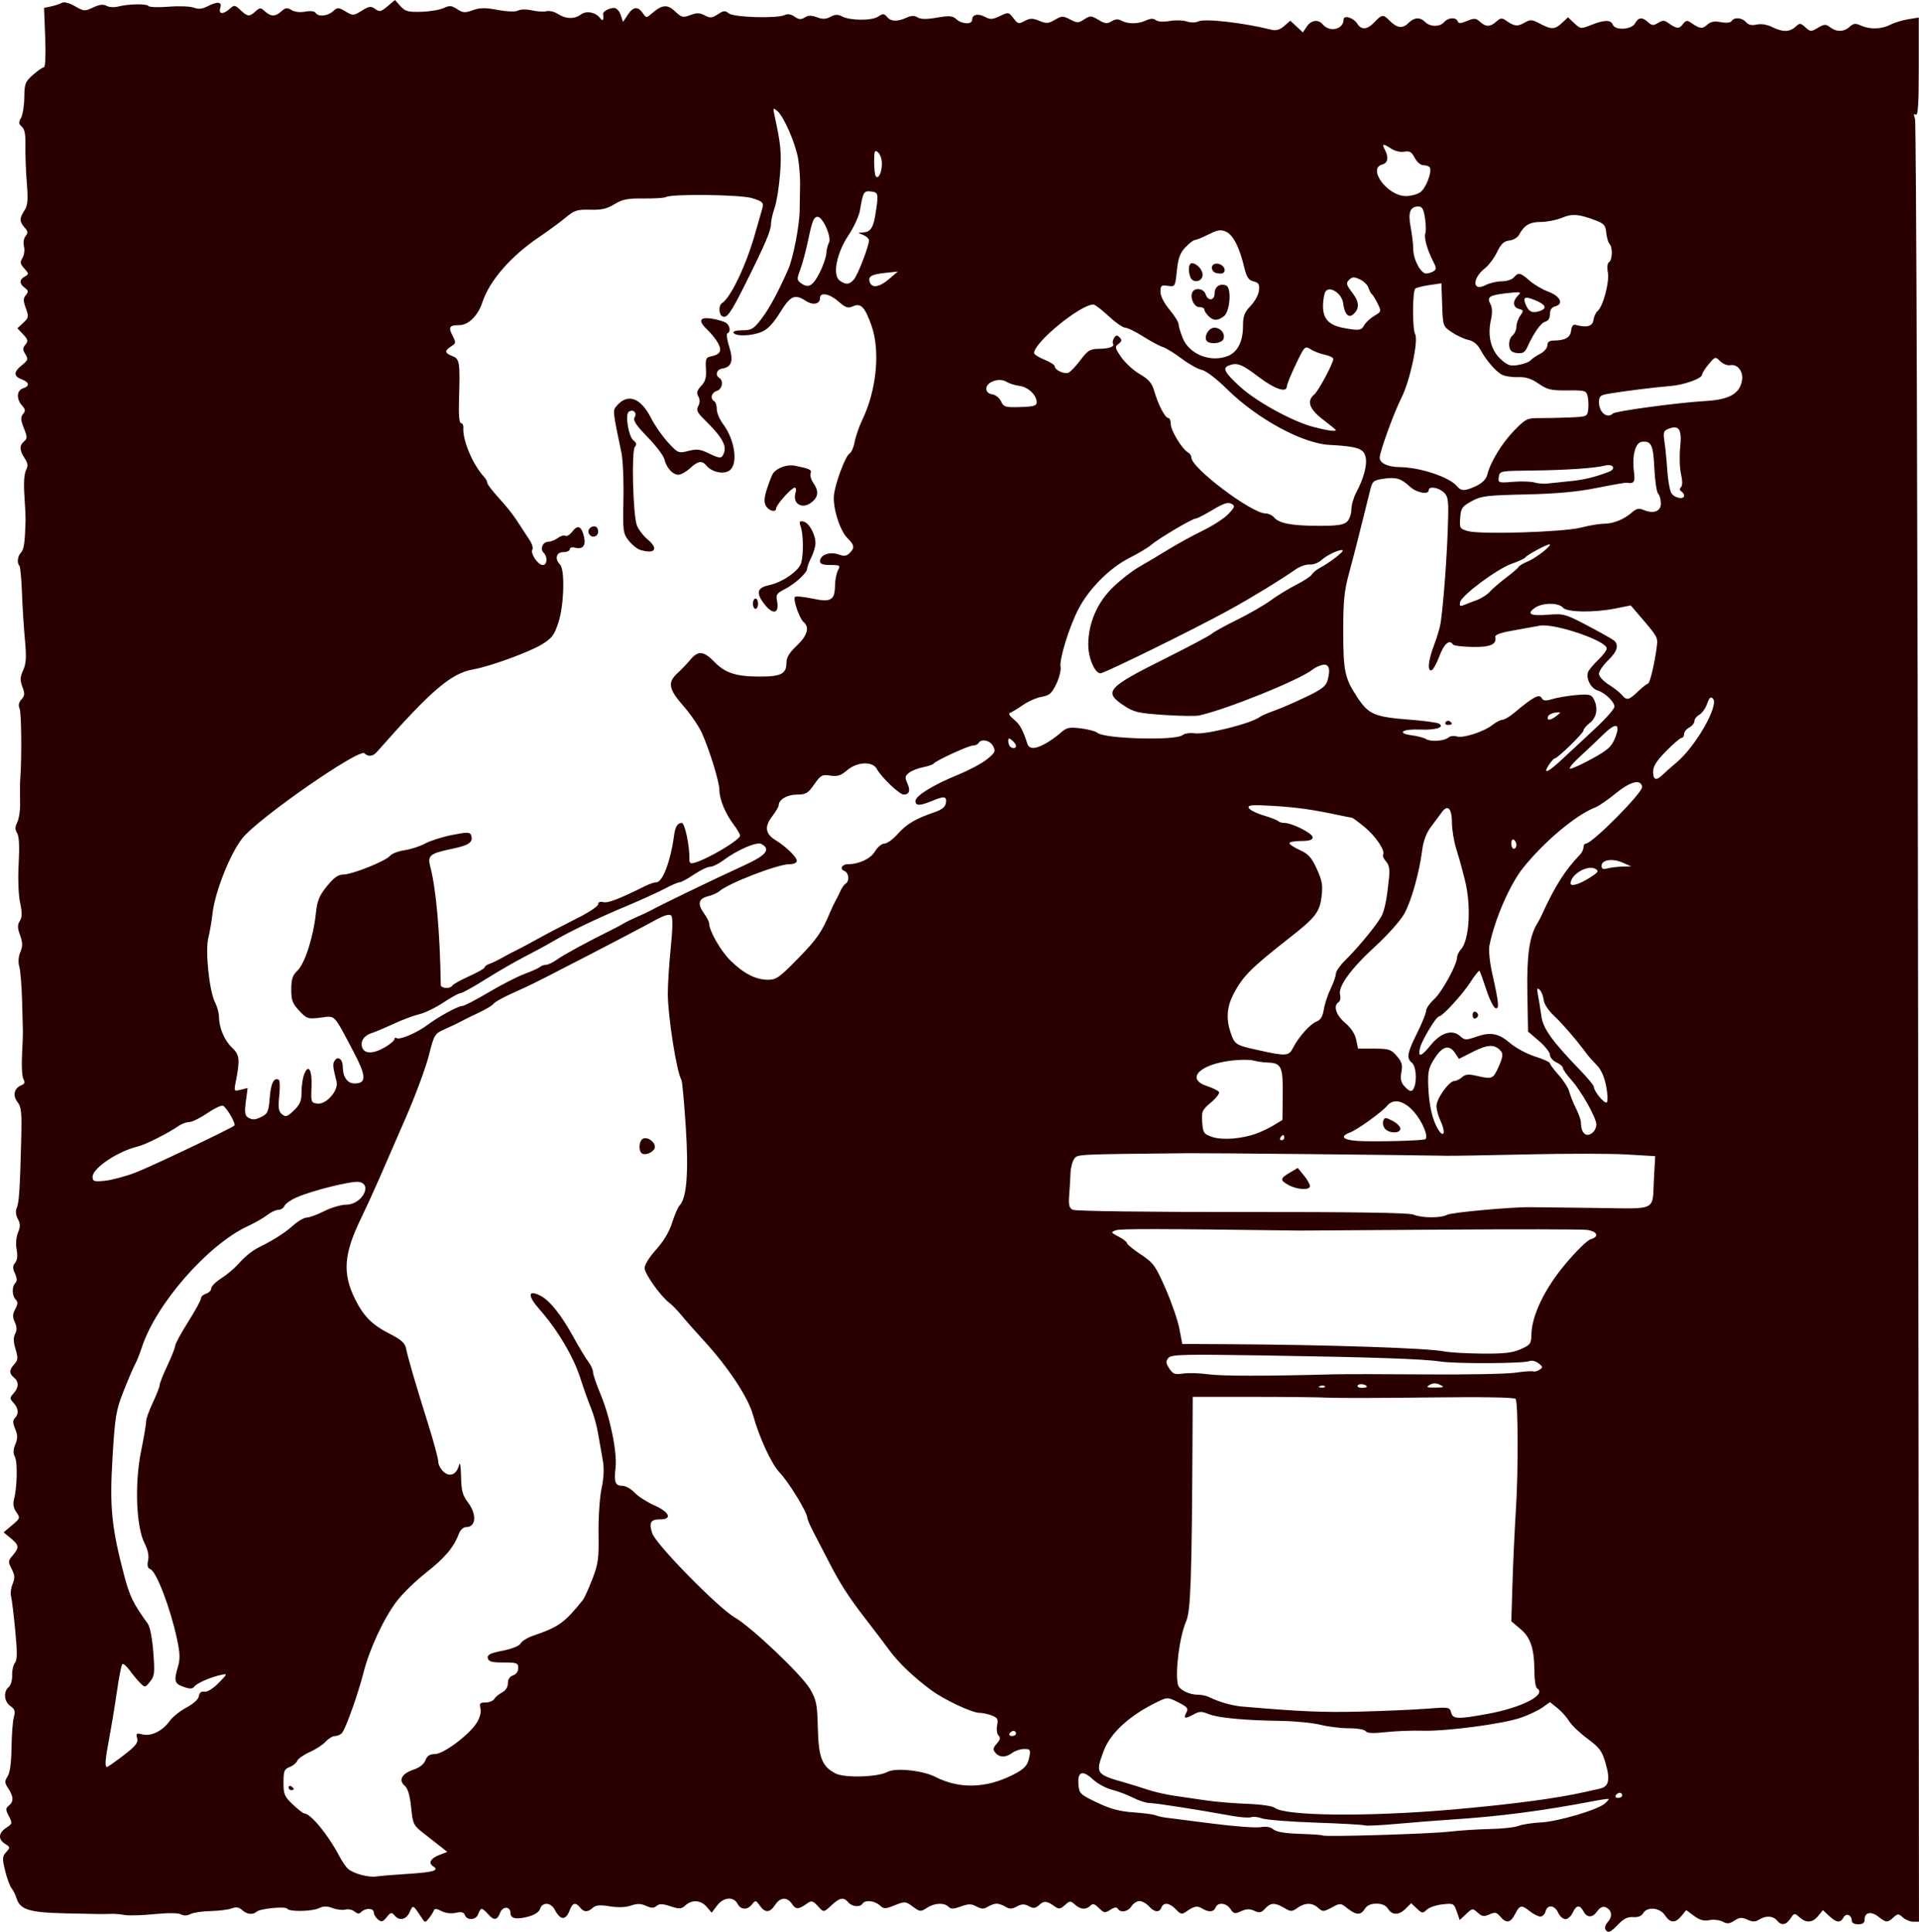 <?xml version="1.0" encoding="UTF-8" standalone="no"?>
<svg viewBox="0 0 743.979 748.959" xmlns="http://www.w3.org/2000/svg">
<g transform="translate(9.975,-156.735)">
<path d="m612.39,904.728c-.361-.585.117-1.918 1.062-2.963 1.892-2.091 1.402-4.682-1.064-5.628-.981-.376-2.156.205-3.079,1.523-1.873,2.674-3.991,2.726-5.38.131-1.436-2.683-2.806-2.519-4.182.5-.626,1.375-1.895,2.5-2.818,2.5s-2.192-1.125-2.818-2.5c-1.367-2.999-4.164-3.285-4.892-.5-.288,1.1-1.187,2-1.999,2s-2.62-.9-4.018-2c-3.36-2.643-3.941-2.542-5.773,1-1.809,3.499-3.391,3.777-5.758,1.012-1.444-1.686-2.084-1.814-4.218-.841-2.088.952-2.859.836-4.531-.677-1.957-1.771-2.085-1.757-4.497.509l-2.483,2.333-1.144-3.283c-1.106-3.172-1.295-3.266-5.61-2.779-2.456.277-5.184,1.222-6.063,2.101-1.463,1.463-1.783,1.423-3.807-.479l-2.21-2.076-2.09,2.09c-2.634,2.634-5.248,2.668-6.858.09-.833-1.334-2.332-2-4.5-2s-3.667.666-4.5,2c-1.603,2.567-3.294,2.526-6.714-.164-2.705-2.128-2.809-2.134-6.133-.343-3.152,1.698-3.506,1.709-5.212.164-2.322-2.102-5.086-2.107-8.074-.014-2.176,1.524-2.547,1.524-5.127,0-3.619-2.138-5.274-2.073-7.414.292-1.447,1.599-2.168,1.745-4.155.839-1.791-.816-3.102-.777-5.141.152-2.432,1.108-2.891,1.014-4.122-.839-1.61-2.425-4.945-2.763-5.78-.586-.689,1.794-2.706,1.926-5.243.342-1.869-1.167-3.187-.881-6.336,1.375-1.43,1.024-2.064.858-3.789-.994-2.396-2.571-4.805-2.881-5.632-.724-.795,2.073-2.712,1.876-4.862-.5-.995-1.1-2.636-2-3.647-2s-2.399.9-3.086,2c-1.342,2.149-4.239,2.666-5.302.946-.436-.705-1.4-.564-2.911.426-2.06,1.35-2.448,1.292-4.396-.657-1.673-1.673-2.4-1.874-3.348-.926-1.674,1.674-3.818,1.514-5.982-.444-1.706-1.544-1.967-1.53-3.887.208-1.676,1.517-2.372,1.638-3.75.649-3.217-2.309-4.274-2.437-6.146-.743-1.54,1.394-2.278,1.488-4.088.519-1.726-.924-2.741-.897-4.645.122-1.916,1.025-2.848,1.047-4.361.102-1.059-.661-2.612-1.202-3.452-1.202s-2.393.541-3.452,1.202c-1.514.945-2.447.923-4.37-.107-2.014-1.078-3.083-1.078-6.061-.001-2.813,1.017-3.882,1.041-4.816.107-1.691-1.691-5.428-1.491-8.388.449-2.382,1.561-2.673,1.534-5.431-.505-2.806-2.074-3.066-2.094-6.983-.527-3.754,1.502-4.208,1.502-5.862.005-2.001-1.811-5.687-2.157-6.636-.623-.923,1.494-4.084,1.207-5.5-.5-1.756-2.116-3.304-1.874-6.405,1-3.266,3.027-3.036,3.015-5.589.276-1.725-1.852-2.359-2.018-3.789-.994-3.504,2.511-4.564,2.581-6.017.393-1.915-2.885-4.592-2.753-6.608.325-2.029,3.097-3.87,3.175-5.943.25-1.5-2.117-1.677-2.146-2.982-.5-1.845,2.327-4.347,2.216-5.667-.25-1.549-2.895-5.434-2.527-7.917.75l-2.084,2.75-1.91-2.25c-2.256-2.659-5.707-2.906-8.264-.591-1.607,1.454-2.322,1.497-5.796.351-3.054-1.008-4.289-1.038-5.384-.129s-2.036.899-4.082-.034c-1.998-.91-3.459-.937-5.862-.105-2.05.71-4.997.812-8.201.286-3.788-.622-5.383-.483-6.579.576-2.028,1.795-3.37,1.767-4.921-.103-1.765-2.127-2.911-1.865-3.963.903-1.607,4.226-3.644,4.173-5.922-.153-1.463-2.779-4.761-2.939-5.607-.272-.394,1.242-2.132,2.383-4.672,3.067-4.506,1.213-6.835.734-6.835-1.406 0-2.666-3.005-2.756-4.007-.119-1.142,3.003-2.451,3.136-4.725.481-.942-1.1-2.032-2-2.423-2s-.996.9-1.345,2c-.751,2.366-4.304,2.675-5.158.448-.44-1.148-1.374-1.381-3.587-.894-1.818.399-3.99.125-5.537-.698-1.779-.947-2.657-1.022-2.917-.247-.205.61-1.047,1.96-1.872,3-1.451,1.831-1.538,1.833-2.714.055-3.576-5.407-3.448-5.343-4.787-2.403-1.37,3.007-3.996,3.567-5.911,1.26-1.066-1.284-1.464-1.189-3.008.718-1.522,1.88-2.013,2.004-3.394.858-.888-.737-1.615-1.96-1.615-2.718 0-1.674-3.157-1.82-4.758-.22-.877.877-1.53.848-2.695-.118-.845-.702-2.444-1.038-3.553-.748s-3.336.029-4.95-.58c-2.155-.813-3.547-.809-5.239.015-2.7,1.315-11.558,1.483-12.33.234-.641-1.037-10.583-.062-11.925,1.169-1.435,1.315-3.696,1.049-5.581-.657-1.227-1.11-2.343-1.282-4.079-.629-1.314.495-5.004.956-8.199,1.025s-6.683.593-7.75,1.164c-1.237.662-2.575.699-3.691.102-1.057-.566-5.115-.599-10.25-.085-4.675.468-9.85.625-11.5.348s-3.788-.479-4.75-.45c-3.979.121-5.824.101-18.34-.197-14.121-.336-17.564-1.421-18.952-5.974-.382-1.252-1.232-2.952-1.89-3.777-.658-.825-1.777-3.887-2.488-6.804-1.152-4.727-1.107-5.508.408-7.183 1.608-1.777 1.587-1.95-.394-3.187-2.808-1.754-2.642-4.238.416-6.241 2.386-1.563 2.437-1.787 1.026-4.514-1.307-2.527-1.308-3.015-.01-4.093 1.92-1.594 1.862-3.455-.206-6.611-1.463-2.233-1.499-2.84-.278-4.715 .912-1.4 1.441-5.297 1.515-11.152 .063-4.95.469-10.268.903-11.818 .638-2.278.382-3.103-1.336-4.307-2.452-1.717-2.798-5.573-.659-7.347 .816-.677 1.41-2.706 1.34-4.577-.069-1.848.413-4.01 1.072-4.804 .919-1.107.943-4.09.104-12.796-.602-6.243-1.335-12.172-1.629-13.175s-.008-3.094.635-4.647c.945-2.283.873-3.396-.376-5.812-1.437-2.779-1.407-3.147.421-5.256 2.6-2.998 2.488-3.955-.783-6.662l-2.75-2.275 3.274-2.762c3.144-2.653 3.21-2.854 1.655-5.067-1.1-1.565-1.389-3.169-.901-5 1.222-4.592 1.424-14.418.338-16.447-.73-1.364-.68-2.784.172-4.84 .949-2.292.937-3.557-.061-5.965-.95-2.294-.98-3.341-.121-4.2 1.61-1.61 1.423-3.779-.511-5.916-1.54-1.702-1.54-1.956 0-3.657 2.057-2.273 2.114-4.545.155-6.171-1.934-1.605-1.894-2.907.157-5.174 1.421-1.571 1.487-2.4.462-5.823-.846-2.825-.891-4.561-.153-5.94s.703-2.696-.126-4.514c-.918-2.014-.88-3.106.175-5.077 1.033-1.93 1.071-2.785.164-3.691-1.462-1.462-1.535-5.025-.132-6.428 .73-.731.686-1.842-.147-3.67-.939-2.06-.925-2.948.065-4.141 .823-.992 1.024-2.78.578-5.156-.406-2.164-.192-4.822.529-6.561 .959-2.316.946-3.419-.064-5.306-.775-1.448-.953-3.095-.453-4.2 .921-2.036 1.252-6.928 1.746-25.817 .296-11.31.106-13.306-1.459-15.357-1.959-2.565-1.231-5.397 1.672-6.511 1.148-.44 1.321-1.078.644-2.368-.51-.971-.748-5.14-.53-9.265 .218-4.125.375-8.175.349-9s-.168-6.225-.316-12-.633-11.746-1.079-13.269c-.505-1.724-.356-3.867.394-5.677 .953-2.302.932-3.661-.102-6.521-1.029-2.847-1.05-4.024-.097-5.55 .92-1.473.945-3.171.105-7.091-.641-2.991-.873-9.339-.551-15.127 .371-6.671.175-10.581-.591-11.807-.863-1.382-.857-2.404.024-4.146 .643-1.271 1.147-4.337 1.119-6.812-.079-7.009-.067-8.356.089-10.5 .596-8.196.418-25.337-.279-26.833-.579-1.243-.351-2.39.71-3.561 1.301-1.437 1.364-2.259.376-4.877-.963-2.552-.907-3.773.296-6.439 1.17-2.593 1.315-5.091.685-11.79-.44-4.675-.962-12.908-1.16-18.296s-.64-10.075-.981-10.417c-1.036-1.036-.696-3.812.629-5.139 1.114-1.116 1.503-3.811 1.753-12.148 .041-1.375-.16-5.875-.448-10-.323-4.638-.092-8.341.605-9.705 .895-1.749.788-2.723-.516-4.715-2.03-3.097-2.083-4.972-.188-6.545 1.274-1.057 1.26-1.703-.113-5.134-1.266-3.165-1.328-4.216-.319-5.432 1.015-1.224.943-1.848-.387-3.317-2.262-2.5-2.078-5.878.362-6.652 2.726-.865 2.513-2.354-.5-3.5-3.206-1.219-3.167-2.893.128-5.521 2.341-1.867 2.484-2.326 1.31-4.206-1.093-1.75-1.09-2.386.018-3.721 1.139-1.373 1.009-1.959-.884-3.974l-2.22-2.363 2.271-2.116c2.092-1.949 2.17-2.395.991-5.656-1.043-2.885-1.041-3.828.014-5.1 1.077-1.297 1.006-1.771-.418-2.812-2.184-1.597-2.178-3.171.017-4.4 1.62-.907 1.607-1.102-.206-3.106-1.61-1.779-1.73-2.466-.713-4.094 .672-1.076.939-3.082.594-4.457-.361-1.439-.097-3.14.622-4.007 1.014-1.221.94-1.848-.388-3.316-2.046-2.261-2.058-3.582-.057-6.635 1.276-1.948 1.452-4.011.911-10.715-.368-4.566-.61-11.044-.538-14.394 .094-4.36-.301-6.451-1.39-7.355-1.24-1.029-1.299-1.66-.316-3.408 .663-1.18 1.236-4.769 1.272-7.977 .06-5.326.356-6.084 3.409-8.75 1.838-1.605 3.748-2.918 4.243-2.918 .507,0 .705-5.021.453-11.503l-.447-11.503 2.661-.556c1.464-.306 3.336-.922 4.161-1.37 .947-.514 2.851-.04 5.167,1.284 3.478,1.989 3.843,2.014 7.063.478 2.411-1.15 3.906-1.334 5.155-.634 .968.542 2.965.673 4.437.292 4.058-1.049 11.248-1.184 11.842-.221 .29.469 3.801.59 7.802.269s8.398-.157 9.772.365c1.785.679 3.28.543 5.244-.476 3.97-2.06 5.788-1.851 5.018.575-.787,2.481 1.119,2.654 3.682.336 1.724-1.56 1.984-1.529 4.143.5 2.767,2.6 3.469,2.661 5.846.509 1.702-1.54 1.956-1.54 3.657,0 2.327,2.106 4.031,2.092 6.398-.051 1.563-1.414 2.225-1.493 3.874-.463 1.191.744 3.329.991 5.33.616s3.61-.189 4.014.463c1.011,1.636 4.653,1.312 6.767-.602 1.757-1.59 2.049-1.586 4.849.069 2.878,1.7 3.094,1.69 6.295-.289 2.884-1.782 3.561-1.869 5.203-.668 1.662,1.215 2.233,1.09 4.774-1.048l2.886-2.428 2.14,2.373c1.846,2.047 2.964,2.347 8.14,2.188 3.3-.102 7.182-.754 8.626-1.449 2.221-1.069 3.024-1.004 5.201.422 2.217,1.452 3.061,1.511 6.079.419 2.742-.991 4.85-1.017 9.682-.119 3.781.703 6.83.8 7.86.248 .954-.511 3.288-.538 5.391-.064 2.04.46 4.597.604 5.683.32s3.084.211 4.441,1.1c2.985,1.956 6.408,2.029 8.833.19 2.081-1.578 5.663-.927 7.422,1.35 1.108,1.434 1.525.891 1.196-1.562-.128-.957 2.359-2.329 4.252-2.346 .934-.009 2.067,1.185 2.577,2.714l.91,2.73 1.788-2.73c2.122-3.239 3.93-3.464 5.847-.728 1.396,1.993 1.412,1.993 3.675.03 3.845-3.335 5.952-3.485 8.925-.638 2.453,2.35 2.991,2.478 5.851,1.399 2.49-.94 3.66-.916 5.583.113 2.075,1.111 2.818,1.049 5.06-.42 2.233-1.463 2.873-1.518 4.262-.365 1.88,1.56 18.741,2.074 21.623.659 1.166-.573 2.484-.366 3.874.607 1.648,1.154 2.51,1.223 3.961.317 1.363-.851 2.619-.87 4.736-.071 2.168.818 3.469.773 5.255-.183 1.761-.942 2.894-.989 4.39-.18 3.113,1.684 11.549,1.754 14.047.118 1.912-1.253 2.346-1.242 3.451.089 1.52,1.831 4.01,1.939 7.546.328 1.898-.865 3.097-.897 4.346-.117 1.2.749 3.476.775 7.478.086 4.833-.833 6.037-.734 7.53.617 2.183,1.976 6.12,2.114 6.12.215 0-2.061 2.275-2.565 4.997-1.109 2.005,1.073 2.948,1.019 5.778-.33 3.293-1.57 3.43-1.549 5.219.824 1.68,2.227 2.056,2.32 4.372,1.08 2.099-1.123 3.074-1.132 5.678-.054 2.712,1.123 3.539,1.069 6.022-.398 2.637-1.557 3.132-1.569 5.904-.136 2.755,1.424 3.246,1.42 5.481-.044 2.275-1.491 2.681-1.476 5.523.203 2.547,1.505 3.407,1.6 5.07.561 1.424-.89 2.554-.955 3.914-.228 2.517,1.347 6.347,1.297 9.466-.124 1.756-.8 2.904-.832 3.797-.105 .762.621 2.897.756 5.28.335 2.2-.389 5.206-.309 6.679.178 1.58.522 3.426.51 4.5-.029 2.404-1.207 17.716.54 28.355,3.235 1.796.455 3.229.039 4.92-1.427l2.386-2.069 2.439,2.265 2.439,2.265 1.513-2.25c1.712-2.545 4.462-2.927 6.179-.858 2.669,3.216 8.09,1.963 8.09-1.87 0-1.884 3.865-.711 5.317,1.615 1.595,2.554 3.89,2.335 6.683-.637 2.807-2.988 3.383-3.055 5.711-.66 2.885,2.967 5.132,3.317 7.312,1.137 2.361-2.361 4.577-2.52 6.62-.477 1.927,1.927 5.758,1.927 7.357,0 1.491-1.796 4.673-1.98 5.233-.302 .305.914 1.159.883 3.609-.132 2.79-1.156 3.445-1.116 5.013.302 2.302,2.084 4.012,2.063 6.376-.076 1.527-1.382 2.21-1.476 3.579-.494 3.274,2.35 4.553,2.53 7.197,1.013 2.434-1.397 2.969-1.372 6.082.286 4.472,2.382 5.818,2.339 8.599-.272l2.314-2.174 2.451,2.303c2.388,2.243 2.555,2.261 6.52.674 5.067-2.027 7.647-2.067 8.39-.128 .898,2.339 7.318,1.968 8.638-.5 1.288-2.407 2.755-2.532 5.075-.432 1.461,1.323 2.062,1.363 3.832.257 1.686-1.053 2.443-1.065 3.846-.062 3.315,2.37 4.348,2.481 5.736.612 1.168-1.572 1.686-1.672 3.202-.619 3.396,2.359 4.384,2.486 6.245.801 1.366-1.237 2.791-1.511 5.348-1.031 2.129.399 3.748.23 4.159-.436 .981-1.587 4.109-1.333 5.592.455 .877,1.057 2.177,1.348 4.114.922 1.737-.381 4.055-.012 5.994.956 4.051,2.021 6.733,1.998 9.026-.077 1.705-1.543 1.966-1.53 3.869.192 1.922,1.739 2.204,1.75 4.852.186 2.463-1.455 3.046-1.482 4.709-.223 2.537,1.921 5.342,1.862 7.574-.158 1.504-1.361 2.289-1.451 4.376-.5 3.465,1.579 7.975,1.455 11.394-.313 1.565-.809 4.693-1.767 6.95-2.128l4.105-.656v19.187c0,14.277-.296,19.004-1.158,18.471-.836-.517-.919-.048-.297,1.691 .473,1.323 1.011,159.119 1.195,350.656l.335,348.25h-2.209c-1.215,0-3.032-.745-4.038-1.655-1.702-1.54-1.956-1.54-3.657,0-2.323,2.102-2.819,2.077-5.827-.289-2.826-2.223-5.344-1.728-5.344,1.051 0,1.353-.714,1.893-2.5,1.893-1.51,0-2.5-.571-2.5-1.441 0-2.223-2.154-3.035-3.181-1.199-1.245,2.225-2.74,2.062-5.589-.61l-2.399-2.25-1.825,2.25c-2.191,2.7-4.658,2.869-7.295.5-1.865-1.676-2.011-1.655-3.451.5-1.747,2.615-3.503,2.865-5.259.75-1.499-1.806-4.336-1.931-6.939-.306-1.48.924-2.503.925-4.526.003-2.135-.973-3.053-.904-5.007.377-1.917,1.256-2.828,1.335-4.582.396-1.204-.644-3.511-.907-5.126-.584-2.129.426-3.769-.028-5.965-1.649l-3.028-2.237-1.824,2.25c-2.372,2.926-4.381,2.848-6.411-.25-1.962-2.995-6.958-3.456-8.455-.781-.621,1.11-1.989,1.641-3.861,1.498-2.094-.16-3.697.612-5.775,2.781-3.101,3.237-4.02,3.59-5.04,1.939zm-463.711-21.528c9.49-.617 11.788-1.34 9.25-2.909-1.94-1.199-.963-3.076 2.25-4.321l3.25-1.26-2.147-1.709c-1.181-.94-4.177-3.284-6.657-5.209-4.367-3.39-4.532-3.716-5.215-10.356-.49-4.764-1.263-7.334-2.535-8.423-2.492-2.134-.997-4.719 3.609-6.239 2.201-.726 3.92-2.099 4.483-3.58 .661-1.739 1.679-2.402 3.688-2.403 3.346-.001 13.463-7.616 16.286-12.259 1.162-1.91 1.694-4.065 1.346-5.45-.487-1.94-.184-2.291 1.984-2.291 1.407,0 2.919-.609 3.358-1.354s1.812-1.886 3.05-2.535c1.379-.724 2.25-2.109 2.25-3.579 0-1.519.733-2.63 2-3.032 1.194-.379 2.001-1.514 2.002-2.817 .002-1.99-.504-2.183-5.731-2.183-4.582,0-5.799-.339-6.063-1.688-.262-1.339.929-1.935 5.769-2.888 3.65-.718 6.45-1.854 6.972-2.829 .479-.896 2.6-2.222 4.712-2.946 10.147-3.482 12.235-4.977 19.423-13.909 .558-.693 2.189-4.293 3.624-8 2.307-5.955 2.59-8.021 2.435-17.74-.097-6.055.424-13.879 1.159-17.404 .901-4.325 1.056-7.896.477-11-.472-2.528-1.273-7.107-1.781-10.177s-1.75-7.569-2.761-10-2.92-7.795-4.242-11.92c-2.61-8.141-8.872-18.649-15.739-26.407-4.732-5.346-4.553-7.833.379-5.282 3.669,1.898 8.011,7.359 12.872,16.188 2.119,3.85 4.672,8.073 5.673,9.385s1.82,3.12 1.82,4.019 1.317,4.776 2.926,8.615c3.686,8.795 6.47,22.383 5.815,28.383-.632,5.789-.14,7.098 2.668,7.098 1.233,0 3.333,1.174 4.667,2.608s4.787,3.66 7.674,4.945c5.922,2.636 7.114,5.447 2.309,5.447-3.781,0-4.469,1.228-3.066,5.478 1.397,4.234 25.581,28.877 31.916,32.522 6.507,3.744 26.141,22.408 29.265,27.819 2.428,4.206 2.763,5.89 2.985,15.03 .281,11.558 1.594,14.937 6.861,17.661 3.54,1.831 16.31,1.454 20.136-.594 3.121-1.67 13.607-.588 18.503,1.909 9.302,4.746 19.544,4.517 29.919-.668 4.812-2.405 5.983-3.709 6.649-7.408 .438-2.43.192-2.746-2.116-2.718-1.436.018-3.485.693-4.552,1.5-2.495,1.887-4.982,1.868-6.574-.051-1.032-1.243-.932-1.882.554-3.524 1.341-1.482 1.522-2.297.692-3.127-.617-.617-.867-2.397-.556-3.955 .48-2.399.156-2.989-2.119-3.854-1.477-.562-3.669-1.022-4.871-1.022-2.769-.001-13.586-5.089-18.464-8.685-6.837-5.04-12.688-10.602-16.221-15.417-1.925-2.624-6.2-8.257-9.5-12.517-6.564-8.474-9.912-13.731-14.574-22.88-1.681-3.3-4.126-8.025-5.433-10.5-1.307-2.475-2.402-5.019-2.435-5.654-.115-2.246-7.245-13.896-10.666-17.427-3.157-3.259-7.986-13.693-10.376-22.419-1.861-6.797-9.64-18.534-19.139-28.878-3.092-3.367-6.912-7.697-8.49-9.622-1.578-1.925-3.682-4.103-4.677-4.841-3.422-2.537-9.712-11.342-9.712-13.597 0-1.275 1.944-4.391 4.468-7.16 2.879-3.159 5.085-6.859 6.202-10.402 .954-3.025 2.254-6.03 2.888-6.677 2.765-2.822 3.553-12.842 2.401-30.514-.619-9.499-1.373-17.67-1.674-18.158-1.851-2.995-5.284-24.766-5.284-33.505 0-3.591.518-11.639 1.151-17.886 .769-7.59.819-11.69.149-12.36s-2.627-.116-5.901,1.669c-4.404,2.402-21.875,11.571-26.911,14.124-1.093.554-4.913,2.521-8.488,4.37-11.578,5.988-13.4,6.884-20.184,9.921-3.676,1.646-6.996,3.498-7.378,4.116s-2.999,2.197-5.816,3.51-5.797,2.779-6.622,3.259c-.825.48-3.525,1.773-6,2.874-4.484,1.995-4.508,2.033-6.688,10.56-1.203,4.707-5.193,15.452-8.866,23.877s-8.239,18.919-10.148,23.319-5.231,11.651-7.384,16.114c-6.546,13.567-7.08,20.983-2.223,30.886 3.289,6.707 6.687,10.119 13.541,13.6 4.409,2.239 5.861,3.544 6.288,5.656 .768,3.791 3.574,13.399 8.395,28.745 2.246,7.15 4.084,13.943 4.084,15.095s.926,2.933 2.059,3.957c2.47,2.235 5.054,1.097 6.011-2.648 .354-1.383.677.484.762,4.397 .12,5.585.596,7.391 2.658,10.094 3.514,4.608 3.192,9.603-.621,9.603-1.175,0-2.318,1.065-2.951,2.75-1.942,5.168-5.417,9.264-12.732,15.007-4.023,3.159-9.128,8.142-11.344,11.075-5.022,6.646-10.515,18.484-12.839,27.668-2.017,7.972-6.78,21.385-8.257,23.25-.544.688-1.765,1.25-2.712,1.25s-2.58.965-3.628,2.145-3.844,3.013-6.214,4.073-4.569,2.604-4.886,3.431-1.641,1.908-2.941,2.402c-2.058.782-2.364,1.558-2.364,5.991 0,4.561.379,5.45 3.64,8.525 2.002,1.888 3.966,3.433 4.364,3.433 2.481,0 9.206,8.128 13.497,16.313 1.099,2.097 2.674,4.421 3.499,5.165 2.046,1.844 7.957,3.445 11,2.98 1.375-.21 7.112-.682 12.75-1.049zm-46.75-33.468c0-.582.45-.781 1-.441s1,.816 1,1.059-.45.441-1,.441-1-.477-1-1.059zm137.25-245.659c-1.763-.632-1.559-5.226.263-5.925 1.763-.677 4.487,1.285 4.487,3.231 0,1.615-3.005,3.32-4.75,2.694zm312.75,262.79c4.125-.475 11.247-.935 15.827-1.022s9.53-.631 11-1.211 5.373-1.181 8.673-1.338c6.52-.309 21.93-4.854 24.756-7.301 .966-.837 1.641-1.637 1.499-1.778s-2.507.175-5.256.702c-20.464,3.926-37.004,6.069-56.499,7.322-4.675.3-13.792,1.022-20.26,1.603s-12.093.854-12.5.605-8.953-.734-18.992-1.078-19.454-1.083-20.922-1.642-3.322-.765-4.118-.46-3.981.102-7.078-.451c-15.214-2.72-29.982-5.022-32.217-5.022-1.37,0-4.273-.916-6.452-2.035s-5.887-2.526-8.241-3.126-5.686-2.405-7.406-4.012c-4.018-3.754-6.038-3.066-5.625,1.915 .296,3.577.645,3.917 7.227,7.062 5.125,2.448 8.75,3.43 14,3.792 3.896.269 7.759.768 8.584,1.11s2.625.762 4,.933 9.475,1.205 18,2.297 16.98,1.725 18.79,1.406c2.15-.379 3.883-.078 5,.868 1.134.96 4.574,1.536 10.21,1.711 4.675.145 8.665.424 8.867.622 .655.64 41.405-.581 49.133-1.471zm1.5-8.585c23.33-2.057 40.452-4.344 51.5-6.879 1.375-.315 3.717-.837 5.205-1.16 3.634-.788 4.246-3.386 2.341-9.939-1.372-4.721-2.343-6.034-7.002-9.476-2.975-2.198-6.164-5.241-7.088-6.764s-2.976-3.813-4.562-5.09l-2.883-2.322-2.845,2.026c-1.565,1.114-5.28,2.896-8.255,3.959-6.79,2.426-29.142,5.395-38.41,5.1-3.85-.122-10.199.126-14.109.551-4.975.541-7.319.433-7.809-.36-.39-.631-3.24-1.133-6.431-1.133-3.152,0-8.188-.613-11.191-1.363s-9.96-1.428-15.46-1.506c-14.088-.202-24.399-1.19-27.966-2.681-2.517-1.052-3.494-1.034-5.545.101-3.454,1.912-4.235,1.776-3.006-.521 .92-1.719.531-2.237-3.06-4.069-3.918-1.999-4.28-2.02-7.584-.452-10.993,5.216-18.697,12.157-21.342,19.227-3.282,8.773-3.059,9.116 8.002,12.269 2.475.706 6.525,1.965 9,2.798 2.475.833 7.2,1.907 10.5,2.386l12.5,1.823c3.575.524 10.628,1.102 15.673,1.284 5.175.187 9.803.854 10.619,1.532 3.896,3.233 36.494,3.543 69.208.658zm65.5-5.486c0-.55-.423-1-.941-1s-1.219.45-1.559,1 .084,1 .941,1 1.559-.45 1.559-1zm-581.015-15.489c4.714-3.627 5.725-4.903 5.269-6.647-.501-1.917-.266-2.084 2.099-1.49 3.34.838 7.787-1.358 10.518-5.194 1.116-1.567 4.059-3.926 6.539-5.242 2.726-1.446 4.624-3.192 4.8-4.415 .193-1.344.91-1.917 2.14-1.706 1.098.188 3.334-1.189 5.5-3.387 3.428-3.478 3.498-3.671 1.15-3.168-4.162.891-9.439,3.161-10.51,4.52-.787.998-1.726,1.032-4.25.152-3.523-1.228-3.811-2.296-2.134-7.894 .858-2.865.773-5.244-.382-10.616-2.606-12.123-7.981-26.201-10.352-27.111-1.038-.399-1.294-1.394-.863-3.359 .403-1.835-.071-4.134-1.384-6.708-3.256-6.383-3.88-23.18-1.327-35.747 1.117-5.5 1.995-10.698 1.95-11.551s1.118-4.088 2.585-7.188 2.667-6.184 2.667-6.852 1.35-4.072 3-7.565 3-6.929 3-7.638 2.25-4.851 5-9.206 5-8.469 5-9.142 .9-1.509 2-1.858 2-1.274 2-2.055 1.688-2.494 3.75-3.807 4.926-3.681 6.364-5.263c3.259-3.586 5.677-5.523 8.886-7.12 5.402-2.687 9.482-5.315 12.763-8.22 1.886-1.67 4.249-3.036 5.251-3.036s4.061-1.125 6.799-2.5 6.567-2.5 8.51-2.5c6.076,0 10.446-8.033 4.806-8.834-2.837-.403-17.641,3.268-23.765,5.893-2.423,1.039-4.67,2.576-4.992,3.415s-1.377,1.526-2.344,1.526-2.907.904-4.311,2.008-4.811,3.054-7.572,4.333c-15.565,7.212-35.72,30.326-41.12,47.159-.706,2.2-1.886,5.125-2.623,6.5s-2.753,6.1-4.48,10.5c-2.85,7.261-3.238,9.619-4.199,25.518-1.163,19.236-.399,26.988 4.499,45.653 2.136,8.139 3.469,10.87 9.192,18.829 .831,1.155 1.727,5.802 2.121,11.004 .61,8.041.475,9.261-1.266,11.411-1.921,2.373-1.976,2.38-3.86.488-1.051-1.056-2.886-3.265-4.079-4.909s-2.462-2.696-2.822-2.336-1.291,5.083-2.071,10.498-2.1,13.445-2.933,17.845c-1.616,8.532-1.856,11.5-.93,11.5 .317,0 3.201-2.02 6.409-4.489zm346.015-8.511c0-.55-.423-1-.941-1s-1.219.45-1.559,1 .084,1 .941,1 1.559-.45 1.559-1zm182.82-7.582c13.307-2.425 23.105-7.492 19.18-9.918-.55-.34-1.011-3.179-1.024-6.309-.038-9.052-1.421-13.317-5.412-16.691l-3.548-3 .462-15c.254-8.25.853-21.075 1.332-28.5 .939-14.578.867-41.097-.116-42.687-.383-.619-12.643-.828-33.399-.568-18.037.226-35.719.263-39.294.083-3.575-.18-16.85-.328-29.5-.328h-23l-.071,14.5c-.273,55.93-.699,68.462-2.468,72.5-2.563,5.853-4.359,19.741-3.184,24.628 .467,1.941 4.348,3.872 7.783,3.872 1.357,0 3.248.39 4.203.866 3.732,1.861 8.916,3.365 12.736,3.695 22.692,1.959 31.392,2.331 46,1.967 9.35-.233 20.962-.74 25.804-1.127 8.456-.676 8.826-.619 9.367,1.448 .688,2.63 2.457,2.701 14.15.57zm-63.091-127.022c-.332-.332-1.195-.368-1.917-.079-.798.319-.561.556.604.604 1.054.043 1.645-.193 1.312-.525zm16.271.211c0-.949-2.993-1.427-3.527-.563-.325.526.336.956 1.468.956s2.059-.177 2.059-.393zm28.353-.782c-1.499-.726-2.707-.714-4,.037-1.541.896-1.18,1.07 2.147,1.039 3.49-.033 3.726-.17 1.853-1.077zm-41.353-4.053c4.125-.111 20.325-.1 36,.023 15.675.123 31.2-.172 34.5-.655s6.45-.718 7-.52 1.675-.095 2.5-.65c1.297-.872 1.233-1.212-.471-2.512-1.084-.827-2.659-1.193-3.5-.815-2.135.961-28.462,1.084-34.529.161-6.679-1.016-25.731-1.669-68.581-2.351-31.379-.499-35.733-.383-36.868.985-1.06,1.277-.997,1.993.359,4.063 1.41,2.152 2.18,2.434 5.368,1.964 2.047-.302 6.422-.173 9.722.285 5.213.724 21.996.732 48.5.021zm72.614-9.731c3.771-1.658 4.12-2.131 4.186-5.675 .139-7.422 5.126-17.773 13.2-27.397 4.125-4.917 8.512-9.22 9.75-9.563 3.531-.979 2.654-3.1-1.5-3.628-2.062-.262-27.6-.306-56.75-.096s-53.675.372-54.5.361c-55.709-.735-69.599-.757-71.341-.113-1.99.736-1.924.881 1.113,2.452 1.775.918 3.228,2.044 3.228,2.502s2.409,2.432 5.353,4.387c4.921,3.268 5.696,4.337 9.612,13.267 2.343,5.342 4.762,12.356 5.376,15.588l1.117,5.875 18.021.097c38.403.207 77.451,1.512 83.529,2.791 1.921.404 8.442.786 14.492.848 8.614.089 11.892-.279 15.114-1.695zm-28.43-52.14c1.705-.913 25.483-3.068 32.317-2.93 1.1.022 12.032.15 24.293.284 25.666.281 22.777,1.742 23.546-11.914l.459-8.158-11.149-.654c-6.132-.36-23.299-.374-38.149-.033s-29.025.582-31.5.534c-15.132-.293-92.945-1.069-100-.997-44.502.451-43.101.38-44.464,2.245-.716.979-1.354,3.454-1.419,5.5s-.294,5.868-.508,8.493c-.307,3.763-.024,4.969 1.337,5.697 1.008.54 28.323.901 65.641.868 42.323-.037 64.758.297 66.414.989 3.34,1.396 10.636,1.437 13.183.074zm-61.433-11.474c-3.507-1.902-3.456-2.58.364-4.836l3.114-1.839 2.35,2.874c1.293,1.581 2.366,3.436 2.386,4.124 .049,1.708-4.824,1.517-8.214-.322zm-447.25-4.833c5.924-2.257 37.068-17.056 38.456-18.273 .705-.618-3.054-7.145-4.417-7.668-.665-.255-3.421,1.053-6.124,2.906s-5.828,3.386-6.943,3.405-2.96.688-4.099,1.486c-4.021,2.816-12.91,7.293-15.874,7.994-7.72,1.826-17.5,8.385-17.5,11.736 0,1.8.503,1.963 4.75,1.547 2.612-.256 7.9-1.666 11.75-3.133zm500.254-13.016c1.158-1.158-1.265-6.901-4.443-10.526-3.89-4.438-7.969-5.376-10.438-2.401-2.033,2.45-11.459,9.239-14.355,10.341-4.041,1.536-2.925,2.874 2.731,3.273 6.261.442 25.884-.067 26.504-.687zm-15.744-4.066c-.679-.818-.967-2.184-.64-3.035 .535-1.395.891-1.394 3.612.013 1.66.858 3.018,2.224 3.018,3.035 0,1.943-4.374,1.933-5.989-.013zm-50.012,1.988c1.946-.687 5.057-2.172 6.912-3.3l3.373-2.051 .115-9.747c.128-10.873-.543-12.34-5.719-12.502-1.748-.055-4.293-.41-5.656-.79s-5.138-.376-8.391.007c-12.534,1.478-17.997,7.121-9.582,9.899 2.228.735 4.316,1.767 4.641,2.292s-1.08,2.359-3.121,4.073c-3.41,2.865-3.685,3.484-3.391,7.618 .295,4.136.604,4.599 3.821,5.724 3.827,1.338 11.252.804 16.999-1.223zm11.001,1.499c0-.55-.198-1-.441-1s-.719.45-1.059,1-.141,1 .441,1 1.059-.45 1.059-1zm60.596-6.439c-.878-1.85-1.596-4.46-1.596-5.801 0-2.851 4.854-9.67 6.921-9.723 .782-.02 2.141-.687 3.02-1.483 1.232-1.115 2.511-1.235 5.579-.524 6.123,1.419 6.455,1.281 8.61-3.589 1.562-3.532 1.755-4.875.853-5.961-2.278-2.744-5.015-2.701-10.685.167l-5.576,2.821-1.483-2.234c-2.267-3.414-4.883-2.75-7.941,2.016-2.354,3.669-2.693,5.139-2.482,10.75 .282,7.489 1.661,13.433 3.938,16.98 2.213,3.447 2.857.83.841-3.419zm59.204,4.239c.66-.66 1.2-1.947 1.2-2.859 0-2.54-5.851-12.986-9.629-17.194-1.854-2.064-3.371-4.211-3.371-4.771s-1.125-1.531-2.5-2.158-2.5-1.932-2.5-2.901-1.911-3.397-4.246-5.396l-4.246-3.634-.266-14.971c-.259-14.618.795-22.025 3.831-26.917 .512-.825 1.341-2.4 1.842-3.5 5.024-11.035 8.899-17.133 14.82-23.321 .695-.727 1.264-1.964 1.264-2.75s.419-1.429.93-1.429c2.464,0 22.188-19.891 21.815-22-.549-3.105-4.492-2.143-10.168,2.481-3.101,2.526-6.684,4.99-7.964,5.476-7.443,2.83-20.099,13.462-28.177,23.67-5.1,6.445-10.96,20.041-12.917,29.968-.336,1.703.137,6.428 1.051,10.5 2.66,11.854 2.885,14.222 1.304,13.703-.756-.248-2.366-3.509-3.579-7.246s-2.392-6.983-2.621-7.212-1.8,1.738-3.491,4.372c-3.047,4.746-10.871,13.288-12.171,13.288-1.093,0-6.681,9.256-7.395,12.25-.912,3.825.499,3.433 4.195-1.166 3.829-4.765 8.346-6.156 11.302-3.48 1.819,1.646 2.323,1.672 6.183.32 5.694-1.995 8.764-1.419 13.348,2.505 2.132,1.825 6.459,4.132 9.615,5.127s5.739,2.175 5.739,2.623 1.543,2.522 3.429,4.61 3.735,5.015 4.109,6.505 1.531,4.379 2.571,6.419 1.891,4.477 1.891,5.416c0,4.383 2.316,6.154 4.8,3.67zm-46.8-45.3c0-.917.484-1.505 1.075-1.308s1.075.786 1.075,1.308-.484,1.111-1.075,1.308-1.075-.392-1.075-1.308zm-469.134,39.235c1.994-1.041 2.434-2.175 2.799-7.207 .404-5.563 1.671-8.056 3.517-6.916 .428.264.508,3.06.178,6.213-.483,4.618-.277,5.999 1.056,7.106 1.442,1.197 2.038,1.007 4.619-1.466 2.374-2.275 2.964-3.684 2.964-7.087 0-2.336.449-5.429.998-6.873 1.652-4.344 3.156-1.811 2.879,4.845-.247,5.928-.164,6.161 2.299,6.453 3.444.409 8.255-5.099 7.407-8.479-1.486-5.923-1.572-6.913-.719-8.203 1.289-1.947 3.135-.473 3.135,2.503 0,3.829 1.791,6.375 4.485,6.375 4.825,0 4.706-2.792-.545-12.708-7.72-14.581-6.679-13.522-12.585-12.801-4.883.596-5.302.46-8.245-2.681-2.619-2.795-3.099-4.086-3.088-8.309 .01-3.975.507-5.468 2.423-7.285 2.809-2.663 6.138-12.971 7.088-21.945 .544-5.146 1.295-7.016 4.313-10.746 2.686-3.32 4.364-4.517 6.337-4.52 3.433-.005 16.499-5.23 18.099-7.237 .67-.841 3.216-1.826 5.657-2.19s6.041-1.536 8-2.605 6.639-2.557 10.401-3.306c5.734-1.141 6.923-1.143 7.357-.013 1.046,2.727-.632,3.978-7.162,5.341-8.85,1.847-9.761,2.588-8.606,7.007 2.264,8.661 3.743,25.369 4.052,45.75 .022,1.462 3.625,1.696 4.494.291 .326-.527 3.278-2.164 6.559-3.637s5.966-3.014 5.966-3.424 .787-.995 1.75-1.299 3.325-1.444 5.25-2.533c1.925-1.089 4.175-2.278 5-2.642 .825-.364 4.65-2.401 8.5-4.527s10.713-5.712 15.25-7.97 8.25-4.717 8.25-5.464c0-.867.725-1.169 2.003-.834 1.758.46 6.236-1.268 16.328-6.3 1.557-.776 3.467-1.411 4.245-1.411 2.417,0 5.535-8.263 6.858-18.176 .454-3.4 1.338-4.824 2.996-4.824 1.199,0 3.1,9.166 2.958,14.264-.037,1.321.473,1.612 2.032,1.158 5.327-1.551 17.581-8.87 17.581-10.501 0-.58-1.111-2.511-2.469-4.291-3.194-4.188-5.531-9.832-5.531-13.359 0-3.163-3.793-15.49-6.865-22.314-1.125-2.499-4.316-7.138-7.09-10.308-5.75-6.571-6.213-9.136-2.295-12.715 1.512-1.382 3.76-3.732 4.993-5.223 2.98-3.601 5.179-3.417 9.238.771 4.271,4.407 8.374,5.75 17.626,5.769 8.299.017 10.392-1.062 10.392-5.36 0-2.049 1.139-3.938 3.998-6.628 4.094-3.852 5.056-7.142 2.666-9.125-1.643-1.363-4.227-8.908-3.351-9.784 .35-.35 3.342-.063 6.648.639 7.275,1.544 8.779.701 8.857-4.964 .03-2.157.548-4.846 1.153-5.975 1.024-1.913.823-2.053-2.937-2.053-2.877,0-4.035-.42-4.035-1.465 0-2.417 3.728-3.826 7.056-2.665 2.278.794 3.246.685 4.429-.498 2.067-2.067 1.914-3.062-.904-5.881-2.898-2.898-5.667-11.77-5.166-16.551 .489-4.664 4.462-15.266 6.062-16.176 .712-.405 1.596-2.43 1.963-4.5s1.747-6.014 3.064-8.764c5.433-11.339 6.9-26.552 3.496-36.239-2.559-7.281-4.15-8.951-7.208-7.569-1.922.869-2.824.573-5.577-1.828-3.569-3.112-7.215-3.786-7.215-1.333 0,2.337-2.73,2.875-5.473,1.079-4.281-2.805-5.975-2.045-10.01,4.493-2.599,4.211-4.803,6.536-7.11,7.5-3.884,1.623-10.011,1.846-10.907.397-.373-.603.974-1 3.395-1 3.574,0 4.385-.487 7.409-4.447 3.026-3.963 6.249-9.905 10.334-19.053 1.913-4.284 4.389-16.937 4.482-22.911 .044-2.799.117-7.339.162-10.089s-.292-7.25-.75-10c-.987-5.929-5.584-16.471-8.084-18.537-1.641-1.356-1.722-1.244-1.114,1.537 2.509,11.474 2.817,14.727 2.177,23-.383,4.95-1.323,10.8-2.089,13s-1.399,5-1.407,6.223c-.017,2.645-2.25,7.88-9.855,23.109-5.855,11.724-7.34,13.792-9.116,12.695-1.303-.805-1.369-4.208-.097-4.994 3.453-2.134 9.621-15.155 13.043-27.533 .684-2.475 1.641-5.805 2.127-7.399 1.291-4.239 1.263-4.288-3.367-5.811-4.287-1.411-31.377-1.756-33.527-.427-.542.335-4.405.573-8.586.53-6.274-.065-8.251.324-11.324,2.223-2.864,1.77-5.032,2.265-9.397,2.144-5.037-.14-6.11.204-9.545,3.057-2.129,1.768-6.796,5.191-10.371,7.607-10.888,7.359-19.152,16.882-21.892,25.23-1.694,5.161-5.399,8.847-8.893,8.847-3.904,0-4.392.755-2.658,4.108 1.367,2.643 1.327,2.948-.54,4.114-2.666,1.665-2.543,2.627.484,3.778 2.817,1.071 2.993,2.268 2.541,17.25-.169,5.608.113,8.75.785,8.75 .577,0 .989.795.916,1.767-.363,4.817 3.631,14.306 8.007,19.028 .688.742 1.25,1.786 1.25,2.32s1.935,3.09 4.3,5.679c3.883,4.251 6.258,7.368 9.212,12.089 .557.89 1.833,2.835 2.836,4.324s1.521,3.196 1.152,3.794c-.896,1.45 2.155,6 4.023,6 1.742,0 1.968-3.109.344-4.733-1.53-1.53-.354-4.26 1.851-4.299 .98-.018 2.635-.678 3.679-1.468s2.343-1.161 2.887-.824 1.766-.418 2.715-1.676c2.085-2.764 3.612-2.044 4.53,2.136 .76,3.46-.542,4.935-3.641,4.124-1.039-.272-1.889.008-1.889.623s-1.125,1.117-2.5,1.117c-2.749,0-3.451,2.649-1.277,4.823 1.942,1.942 1.56,15.744-.62,22.425-1.615,4.95-2.516,6.138-6.489,8.56-4.87,2.968-20.047,8.508-26.349,9.619-8.85,1.56-16.179,7.815-37.586,32.076-1.53,1.734-3.352,1.924-4.777.499-2.029-2.029-41.251,25.234-47.312,32.886-4.774,6.028-10.632,20.761-11.577,29.116-.342,3.024-1.088,7.347-1.658,9.608-1.259,4.994.406,20.744 2.647,25.042 .817,1.566 1.488,4.018 1.491,5.449 .01,4.264 2.104,9.228 5.073,12.026 2.927,2.759 3.127,4.586 1.439,13.173-.735,3.739-.704,3.789 1.924,3.129l2.671-.67-.693,5.224c-.525,3.96-.356,5.437.7,6.106 1.864,1.18 2.95,1.114 5.759-.352zm194.776-198.317c-3.591-4.5-3.142-6.621 1.61-7.608 5.206-1.082 11.642-5.572 12.476-8.704 .925-3.474.819-11.036-.197-13.957-.687-1.976-.517-2.293 1.068-1.988 2.119.408 4.651,4.971 4.651,8.382 0,1.237-.731,3.715-1.625,5.507s-1.625,3.779-1.625,4.417c0,1.607-4.823,5.963-8.859,8.001-2.913,1.471-3.283,2.072-2.792,4.527 .948,4.74-1.476,5.472-4.707,1.423zm-4.642-.418c0-1.1.45-2 1-2s1,.9 1,2-.45,2-1,2-1-.9-1-2zm-43.671-20.85c-1.194-.358-3.216-1.986-4.494-3.618-2.198-2.809-2.307-3.664-2.043-16 .154-7.168-.192-15.283-.769-18.033-3.38-16.12-3.404-16.337-1.981-18.051 4.312-5.196 9.409-3.438 13.513,4.659 1.414,2.79 4.353,7.006 6.532,9.37 3.87,4.198 4.053,4.274 7.915,3.294 3.319-.842 4.632-.668 8.182,1.089 3.209,1.587 4.416,1.796 5.008.866 2.151-3.386.458-6.784-7.051-14.148-2.76-2.706-3.177-3.639-2.335-5.213 .694-1.296.698-2.502.015-3.724-.779-1.391-.521-2.33 1.12-4.076 1.63-1.735 2.064-3.294 1.846-6.629-.241-3.685.025-4.422 1.715-4.756 3.753-.741 4.588-2.11 3.069-5.03-.758-1.457-2.546-3.74-3.974-5.074-4.038-3.773-3.449-5.392 1.655-4.551 2.337.386 4.812,1.155 5.5,1.71 1.445,1.167 1.658,3.444.367,3.931-.486.183-.18,2.518.679,5.188 1.75,5.438.971,7.927-2.648,8.465-2.214.329-2.918,2.587-1.148,3.68 1.736,1.073 1.083,4.339-1,5-2.113.671-2.685,2.959-1,4 .55.34 1,1.746 1,3.126s1.081,3.94 2.402,5.691c4.64,6.15 5.952,15.621 2.499,18.04-2.331,1.632-6.807.667-8.965-1.934-1.691-2.037-3.269-1.769-6.341,1.078-1.484,1.375-3.505,2.5-4.491,2.5-2.216,0-4.641-2.681-5.426-6-.325-1.375-3.256-5.24-6.514-8.589-4.521-4.649-5.712-6.467-5.031-7.683 1.008-1.802-.48-3.249-2.229-2.168-1.56.964-.15,9.646 1.812,11.16 1.152.889 1.292,1.567.514,2.504-1.358,1.636-.734,26.291.769,30.36 .593,1.605 2.479,4.087 4.191,5.516 4.378,3.653 2.881,5.772-2.862,4.052zm-19.829-6.15c-.837-1.354.292-3 2.059-3 .793,0 1.441.9 1.441,2 0,2.07-2.413,2.76-3.5,1zm68.509-10.983c-.786-1.468-.656-3.22.5-6.75 .858-2.622 1.883-5.217 2.276-5.767 1.604-2.243 5.491-3.6 8.549-2.986 5.744,1.153 6.573,1.565 6.026,2.991-.296.771.177,2.423 1.051,3.671 2.081,2.971 2.009,5.134-.24,7.169-3.751,3.394-8.086,1.114-6.627-3.486 .325-1.023.156-1.859-.374-1.859-1.188,0-7.171,6.704-7.171,8.035 0,1.747-2.908,1.006-3.991-1.018zm325.772,224.983c-.69-3.578-1.973-6.427-3.671-8.152-1.436-1.458-3.06-3.263-3.61-4.01-4.005-5.441-9.536-11.896-12.788-14.924-2.292-2.134-3.974-4.693-4.152-6.32-.165-1.504-.868-3.265-1.562-3.914-1.007-.942-1.126-.473-.59,2.32 .369,1.925.95,5.525 1.29,8 .652,4.746 4.127,9.572 15.053,20.907 2.888,2.995 5.25,5.86 5.25,6.365 0,1.768 4.253,6.874 5.044,6.055 .439-.455.321-3.302-.263-6.327zm-74.388.418c1.119-2.916.622-8.161-.893-9.418-2.207-1.831-1.878-3.736 1.984-11.5 1.915-3.85 3.49-7.749 3.499-8.665s1.413-2.941 3.12-4.5c3.049-2.785 8.894-13.467 8.896-16.256 0-.782.672-2.163 1.492-3.07 3.385-3.74 4.067-17.534 1.362-27.509-.597-2.2-1.18-4.45-1.297-5s-.964-3.444-1.884-6.431-1.672-7.573-1.672-10.191c0-5.515-1.648-7.203-3.928-4.024-.864,1.206-2.768,3.767-4.231,5.693-1.693,2.228-2.904,5.4-3.334,8.727-1.178,9.13-4.25,20.069-7.021,24.999-1.475,2.625-6.486,8.25-11.135,12.5-9.517,8.7-14.574,15.661-13.728,18.895 .303,1.158.062,2.409-.536,2.778-2.203,1.361-1.053,5.082 2.488,8.056 2.278,1.913 3.837,4.271 4.297,6.5l.722,3.498h6.283c5.66,0 6.526.281 8.731,2.839 1.981,2.297 2.325,3.498 1.801,6.29-.481,2.566-.193,3.954 1.126,5.411 2.148,2.373 3.057,2.463 3.857.378zm-46.955-15.298c2.228-4.309 6.6-9.184 9.083-10.128 1.546-.588 2.38-1.973 2.811-4.67 .337-2.109 1.525-5.722 2.64-8.03s2.027-4.923 2.027-5.811 1.462-3.063 3.25-4.833c6.003-5.942 13.738-15.488 14.788-18.248 1.136-2.989 1.748-6.308 2.537-13.772 .387-3.656.105-5.324-1.128-6.687-.904-.999-1.417-2.182-1.14-2.629 .935-1.512-2.781-7.074-7.151-10.704-2.39-1.985-4.64-3.628-5-3.652s-2.68-.475-5.155-1.003c-10.227-2.18-16.005-2.991-25.369-3.564-8.02-.491-9.785-.352-9.421.742 .247.74 2.752,2.04 5.567,2.888s5.442,1.866 5.837,2.262 1.487.719 2.425.719c2.984,0 10.96,4.037 10.96,5.547 0,1.056-1.231,1.453-4.5,1.453-2.475,0-4.5.382-4.5.848s1.823,1.67 4.051,2.675c3.275,1.477 4.53,2.875 6.554,7.299 2.107,4.607 2.396,6.327 1.827,10.884-.732,5.863-2.374,7.98-12.087,15.589-15.409,12.071-18.583,15.275-22.207,22.416-2.382,4.693-2.702,9.301-1,14.391 1.614,4.827 1.93,5.034 10.576,6.944 11.17,2.468 12,2.412 13.726-.925zm-351.995-.219c1.956-1.154 3.557-2.531 3.557-3.059s.402-.712.894-.408c1.207.746 7.889-2.09 11.704-4.968 4.285-3.232 12.012-7.467 13.623-7.467 .735,0 5.373-2.396 10.308-5.324s11.221-6.153 13.971-7.165 5.428-2.217 5.95-2.676 1.578-.835 2.346-.835 2.686-.919 4.264-2.043c2.713-1.931 11.583-6.767 20.44-11.141 2.2-1.087 4.675-2.399 5.5-2.916 .825-.517 3.075-1.618 5-2.446 1.925-.828 4.175-1.874 5-2.324 4.783-2.61 24.213-11.993 36.75-17.746 8.398-3.854 10.253-6.165 6.591-8.214-1.819-1.018-9.292,2.195-15.024,6.46-1.751,1.303-4.001,2.377-5,2.387s-3.797,1.36-6.217,3-4.899,2.982-5.508,2.982-3.194,1.111-5.745,2.469-9.072,4.329-14.492,6.603c-12.038,5.051-22.211,9.921-28.854,13.814-2.75,1.612-7.772,4.339-11.161,6.062s-10.075,5.589-14.858,8.592-9.221,5.46-9.862,5.46-3.63,1.638-6.642,3.639-7.21,4.039-9.328,4.528-6.618,2.171-10,3.738-7.121,3.147-8.309,3.511c-3.07.941-4.612,3.155-3.856,5.537 .85,2.679 4.365,2.659 8.958-.051zm160.033-34.343c7.463-7.665 9.198-10.172 12.5-18.058 .691-1.65 1.655-3.675 2.143-4.5 .488-.825 1.308-2.469 1.822-3.653s1.414-2.448 1.998-2.809c1.604-.991 1.272-4.243-.502-4.924-1.924-.738-.942-2.612 1.372-2.62 4.379-.014 8.836-2.123 10.523-4.979 .98-1.658 2.62-3.015 3.647-3.015s3.363-1.697 5.193-3.771c3.35-3.797 6.955-5.919 14.328-8.437 2.83-.966 4.093-2.013 4.32-3.579 .376-2.607-.628-2.737-5.474-.713-4.537,1.896-6.346,1.899-6.346.013 0-2.014 6.847-6.254 16.343-10.12 4.314-1.756 9.445-4.489 11.402-6.074 3.18-2.573 3.433-3.118 2.372-5.1-1.221-2.281-4.519-2.996-5.617-1.219-.34.55-1.343,1-2.23,1-1.687,0-14.403,5.857-15.27,7.033-.275.373-2.075.983-4,1.354-1.925.372-4.363,1.329-5.418,2.127-1.643,1.244-1.749,1.823-.737,4.043 1.303,2.859.802,4.442-1.404,4.442-1.625,0-8.705-6.756-10.4-9.924-1.652-3.086-7.674-2.82-11.541.511-2.389,2.057-3.713,2.477-6.5,2.058-3.188-.479-3.745-.174-6.24,3.415-2.404,3.456-3.224,3.94-6.679,3.94-3.761,0-7.081,1.94-7.081,4.138 0,.547-1.162,2.519-2.582,4.381-3.03,3.972-2.612,6.701 1.408,9.19 4.096,2.535 8.174,6.516 8.174,7.978 0,.776-1.163,1.313-2.843,1.313-4.517,0-23.436,7.282-27.157,10.453-.825.703-2.757,1.577-4.293,1.942-3.753.893-4.321,2.934-1.801,6.473 1.151,1.617 2.093,3.396 2.093,3.953 0,2.94 4.542,10.883 8.325,14.56 5.245,5.098 9.796,7.418 14.549,7.418 3.164,0 4.503-.951 11.601-8.242zm306.71-31.175c3.598-2.271 3.916-2.746 2.407-3.591-2.999-1.678-9.592,2.201-9.592,5.642 0,1.331 3.338.378 7.186-2.052zm12.814-4.451 3.5-.095-3.41-1.487c-3.925-1.711-8.09-1.049-8.09,1.285 0,1.169.604,1.436 2.25.995 1.238-.332 3.825-.646 5.75-.698zm-41-8.373c0-.793-.45-1.719-1-2.059s-1,.309-1,1.441 .45,2.059 1,2.059 1-.648 1-1.441zm56.777-27.309c.977-.963 3.329-3.044 5.226-4.626 7.505-6.256 16.674-22.348 14.164-24.858-.854-.854-1.421-.335-2.259,2.068-.615,1.764-1.971,3.664-3.013,4.222s-1.895,1.657-1.895,2.444-.9,1.911-2,2.5-2,1.73-2,2.535-.425,1.465-.945,1.465-3.22,2.311-6,5.136c-3.702,3.761-5.055,5.903-5.055,8 0,3.275 1.218,3.635 3.777,1.114zm-38.975-6c2.774-2.612 8.45-7.9 12.614-11.75s7.573-7.709 7.577-8.576c.009-1.9-3.69-5.452-6.591-6.329-2.696-.815-4.729-5.124-3.492-7.403 .505-.931 2.307-3.015 4.005-4.63s3.086-3.516 3.086-4.224c0-2.979-20.415-9.898-26-8.812-1.925.374-6.65,1.23-10.5,1.902-4.712.822-6.907,1.64-6.715,2.502 .64,2.875-1.895,3.965-8.917,3.835-3.836-.071-7.202-.497-7.48-.947-1.315-2.128-3.425-.344-5.19,4.389-1.068,2.864-2.45,5.377-3.07,5.583-1.753.584-1.333-3.748.946-9.744 1.14-2.999 2.279-6.824 2.532-8.5 1.019-6.763 2.331-23.773 2.767-35.879 .421-11.672.289-13.006-1.455-14.75-2.018-2.018-5.918-2.623-5.918-.918 0,1.881-4.705,1.003-7.245-1.351-3.5-3.244-5.429-3.82-10.326-3.086-3.966.595-4.285.887-5.219,4.785-.547,2.284-1.518,6.177-2.156,8.652s-1.767,6.975-2.507,10c-.74,3.025-2.325,9.1-3.522,13.5-1.754,6.447-2.174,10.718-2.166,22 .011,15.777.585,18.447 5.578,25.97 4.294,6.469 6.61,7.443 20.202,8.491 5.576.43 10.686,1.121 11.357,1.535 2.341,1.447-1.318,2.571-7.495,2.303-6.8-.295-9.1,1.419-3,2.235 2.2.294 4.662.945 5.471,1.446 1.854,1.148 6.99.796 8.664-.593 .698-.579 2.171-.766 3.274-.416 2.449.777 10.451-1.824 13.861-4.506 1.374-1.081 3.098-1.966 3.829-1.966s2.809-1.238 4.615-2.75c7.226-6.05 9.624-7.36 10.523-5.753 .672,1.2 1.5,1.287 4.297.45 1.906-.57 6.028-1.258 9.16-1.529 4.933-.426 5.836-.228 6.75,1.48 1.822,3.405 1.236,7.173-1.445,9.281-1.375,1.082-2.5,2.417-2.5,2.967 0,1.052-10.04,10.832-11.135,10.846-.349.005-1.372,1.133-2.273,2.508-2.569,3.92-.304,2.942 5.21-2.25zm-45.292-14.266c.345-.559 1.047-.757 1.559-.441 1.387.857 1.128,1.457-.628,1.457-.857,0-1.276-.457-.931-1.016zm56.958,14.034c6.057-3.343 7.467-4.626 8.79-7.993 2.227-5.671.366-6.174-4.639-1.255-2.266,2.227-6.37,6.104-9.12,8.616s-4.38,4.578-3.623,4.591 4.623-1.769 8.591-3.959zm-223.468-4.895c0-.483-.675-1.438-1.5-2.122-1.217-1.01-1.5-.97-1.5.211 0,.801.3,1.756.667,2.122 .95.95 2.333.825 2.333-.211zm11.346-.857c1.735-.954 4.372-2.819 5.86-4.145 2.369-2.11 3.347-2.334 7.856-1.8 2.833.335 5.769,1.123 6.525,1.751 2.822,2.342 30.323,3.078 32.969.882 .785-.651 2.882-.97 4.661-.709 4.298.631 22.101-3.844 25.371-6.377 .597-.463 3.072-1.539 5.5-2.391s7.91-3.221 12.184-5.263c6.461-3.088 7.906-4.219 8.577-6.714 1.176-4.371.415-6.373-2.184-5.743-1.19.289-2.839,1.08-3.664,1.758-4.733,3.891-33.389,15.494-44,17.815-1.375.301-7.527.208-13.671-.207-9.79-.661-11.682-1.092-15.299-3.486-8.309-5.499-6.991-7.001 16.386-18.678 8.753-4.372 16.628-8.57 17.5-9.328s5.31-3.206 9.862-5.441 10.403-5.611 13-7.504 7.06-4.617 9.916-6.053 5.557-3.226 6-3.977 1.931-1.951 3.306-2.668c3.412-1.777 9.143-6.18 8.666-6.658-.701-.701-6.122,1.759-8.234,3.738-1.138,1.065-3.172,1.846-4.521,1.734s-3.793.722-5.431,1.852c-6.802,4.692-17.429,11.164-26.411,16.087-13.249,7.261-47.827,24.258-49.331,24.25-2.196-.011-4.736-5.95-4.736-11.071 0-8.287 3.456-16.356 9.534-22.257 2.926-2.841 7.491-6.4 10.143-7.909s7.748-4.543 11.323-6.743c3.575-2.2 9.65-5.528 13.5-7.395s8.278-4.75 9.841-6.406c2.56-2.714 2.672-3.106 1.132-3.968-1.282-.717-3.102-.118-7.282,2.4-3.065,1.846-6.022,3.356-6.572,3.356-1.306,0-14.519,7.83-17.192,10.187-1.14,1.006-4.965,3.295-8.5,5.087-7.617,3.862-15.617,11.884-19.724,19.778-3.61,6.939-7.508,19.577-6.945,22.519 .233,1.219-.517,4.177-1.667,6.573-1.743,3.632-2.673,4.452-5.591,4.932-1.925.317-5.202,1.747-7.283,3.178s-4.331,2.798-5,3.038c-.76.273-.234,1.227 1.398,2.538 2.35,1.889 3.505,3.956 5.26,9.42 .713,2.217 2.958,2.222 6.971.015zm198.213-10.794c1.88-1.481 1.865-1.521-.481-1.25-1.332.154-2.607.842-2.833,1.529-.56,1.701.963,1.573 3.314-.279zm31.599-9.471c1.727-1.65 3.451-3 3.831-3 .723,0 2.598-7.829 3.406-14.224 .488-3.859.571-3.714-7.491-13.094l-2.596-3.02-5.821,1.169c-8.454,1.698-18.945,1.528-20.488-.331-1.631-1.965-7.948-1.925-10.794.068-3.435,2.406-1.846,3.253 5.067,2.698 6.007-.482 6.707-.289 15.262,4.213 4.931,2.595 9.528,5.179 10.216,5.742 2.123,1.739 1.399,4.242-2.25,7.779-1.925,1.866-3.5,4.198-3.5,5.184s1.694,2.861 3.765,4.168 4.376,3.113 5.122,4.013c1.872,2.256 2.662,2.084 6.27-1.364zm-62.484-35.43c1.745-.638 3.995-2.084 5-3.213s3.851-3.581 6.326-5.448c2.475-1.867 4.654-3.746 4.842-4.177s1.866-1.419 3.729-2.198c3.2-1.337 9.722-6.535 8.2-6.535-1.118,0-8.725,4.117-9.287,5.027-.279.451-2.639,1.556-5.245,2.455-5.658,1.953-19.575,12.311-20.083,14.948-.284,1.474.027,1.699 1.493,1.081 1.018-.43 3.28-1.303 5.025-1.941zm40.408-28.091c3.139-.813 7.083-1.479 8.766-1.479 3.672,0 7.843-1.668 10.893-4.356 1.737-1.531 2.747-1.76 4.5-1.02 3.911,1.651 6.76.6 6.76-2.494 0-1.502-.475-3.205-1.056-3.786s-1.243-5.024-1.473-9.874c-.432-9.128-1.197-10.713-4.934-10.226-2.437.317-3.774,5.485-2.977,11.506 .545,4.115.056,4.852-2.879,4.346-.45-.078-5.625.825-11.5,2.005-7.587,1.525-15.575,2.256-27.573,2.526-15.252.343-17.29.599-21,2.639-3.678,2.023-4.141,2.699-4.414,6.454-.29,3.986-.142,4.24 3,5.124 4.949,1.393 37.104.392 43.887-1.365zm-90.832-2.21c.963-.869 1.75-2.979 1.75-4.689s.834-4.678 1.853-6.595c2.986-5.617 4.351-10.782 3.668-13.888-.716-3.26-3.268-4.11-14.021-4.669-10.447-.544-28.016-10.102-39.643-21.569-4.094-4.037-8.205-7.179-9.815-7.501-1.524-.305-5.029-2.263-7.788-4.351s-6.083-4.132-7.385-4.541-4.74-2.256-7.638-4.105-6.002-3.361-6.896-3.361-3.792-2.025-6.438-4.5-5.302-4.5-5.903-4.5c-5.021,0-22.993,14.692-22.993,18.796 0,.543 1.8,1.707 4,2.588s4,2.038 4,2.573c0,1.42 3.619,3.127 5.279,2.49 .783-.301 2.885-2.497 4.671-4.88 2.835-3.784 3.741-4.34 7.142-4.387 4.127-.057 6.234-.842 5.49-2.046-.248-.401-.049-1.378.442-2.173 .709-1.148 1.146-1.19 2.13-.206s.9,1.495-.41,2.492c-1.503,1.143-1.409,1.601 1.06,5.191 1.489,2.166 4.717,5.112 7.172,6.548 3.51,2.053 4.714,3.473 5.633,6.646 1.526,5.271 4.189,10.368 5.417,10.368 .536,0 .974,1.062.974,2.36 0,2.495 4.293,9.588 6.622,10.939 .758.44 1.378,1.381 1.378,2.091 0,4.007 23.391,21.609 28.715,21.609 1.122,0 2.602.677 3.288,1.504 1.937,2.334 6.661,3.251 16.997,3.3 7.297.034 9.906-.321 11.25-1.534zm130.75-10.21c0-.518-.489-1.243-1.087-1.613-.697-.431-.742-1.017-.123-1.636s.619-2.473.011-5.137c-.524-2.295-.666-6.908-.315-10.25 .727-6.941-.38-8.8-4.347-7.299-2.128.806-2.299,1.314-1.729,5.135 .348,2.332.831,7.276 1.074,10.986s.924,7.647 1.515,8.75c1.073,2.005 5.003,2.84 5.003,1.064zm-80.503-3.759c2.261-1.078 3.791-2.633 4.182-4.25 1.185-4.895 5.659-12.264 10.403-17.134 4.439-4.558 5.124-4.905 9.599-4.869 2.65.021 7.969-.093 11.819-.254 6.885-.288 7.005-.34 7.328-3.164 .18-1.579.072-3.893-.242-5.141-.529-2.11-1.085-2.265-7.828-2.192-6.318.068-7.762-.27-11.152-2.611-2.854-1.971-4.997-2.648-8.028-2.533-2.274.086-5.086-.353-6.249-.975-2.442-1.307-6.118-5.614-8.446-9.899-1.019-1.876-2.682-3.188-4.5-3.554-1.586-.319-4.459-1.641-6.384-2.938-3.479-2.344-3.502-2.408-3.792-10.68l-.292-8.321-4.708.689c-2.589.379-5.034,1.001-5.432,1.381-1.108,1.059-1.148,15.655-.048,17.621 1.365,2.439-1.989,18.132-5.252,24.57-2.956,5.833-8.476,21.032-8.476,23.337 0,2.123 3.126,3.608 7.684,3.651 7.948.074 19.319,3.853 22.261,7.398 1.658,1.998 3.136,1.972 7.552-.134zm36.003-1.785c5.597-.541 9.71-1.521 15.306-3.647 2.971-1.129 1.741-3.222-1.426-2.427-4.062,1.019-15.284,1.78-28.38,1.923-12.329.135-12.505.169-12.834,2.496-.324,2.293-.168,2.346 5.5,1.886 3.209-.261 6.959-.148 8.334.251s3.625.584 5,.412 5.2-.574 8.5-.893zm-90.5-19.81c0-.162-2.25-2.01-5-4.108-5.294-4.038-6.408-7.185-3.418-9.666 1.631-1.354 7.418-12.138 7.418-13.824 0-.522-1.462-1.254-3.25-1.627s-4.272-1.325-5.521-2.116c-2.213-1.402-2.36-1.253-5.75,5.82-1.913,3.992-3.479,7.834-3.479,8.537 0,2.672-4.741,1.081-11-3.692-6.406-4.885-8.3-5.619-11.418-4.423-2.663,1.022-1.819,2.677 4.168,8.167 6.369,5.841 20.142,13.433 28.399,15.654 5.101,1.372 8.852,1.913 8.852,1.277zm107.416-6.455c.936-.938 25.417-4.236 35.898-4.836 9.032-.517 13.101-2.738 14.092-7.689 .727-3.635-1.57-6.771-4.541-6.199-1.078.208-2.817-.479-3.864-1.526-1.871-1.871-1.947-1.852-4.452,1.125-1.402,1.666-2.548,3.467-2.548,4.003 0,1.551-7.045,4.084-12.5,4.494s-17.802,1.949-23.75,2.96c-3.246.552-3.75.999-3.75,3.328 0,3.929 3.236,6.523 5.416,4.341zm-223.416-4.357c0-2.765-3.3-5.92-6.621-6.33-1.716-.212-4.005-.937-5.086-1.612-2.712-1.694-7.793.022-7.793,2.632 0,1.24.814,2.032 2.307,2.244 1.269.18 2.797,1.404 3.397,2.721 .999,2.193 1.625,2.378 7.444,2.205 5.195-.154 6.353-.493 6.353-1.86zm191.5-16.255c.55-.626 2.237-1.777 3.75-2.558s2.75-2.243 2.75-3.25c0-1.228.741-1.836 2.25-1.845 4.62-.028 6.631-1.14 6.943-3.838 .207-1.789.794-2.515 1.807-2.238 4.296,1.175 6.502.572 6.847-1.871 .191-1.353.917-2.928 1.613-3.5 2.119-1.74 4.671-11.324 3.986-14.973-.375-1.997-.188-3.607.464-4.01 1.33-.822 1.443-5.794.161-7.106-.511-.522-1.073-2.457-1.25-4.3-.276-2.882-.88-3.559-4.321-4.844-6.441-2.407-8.914-2.577-12.945-.893-2.09.873-5.737,1.587-8.106,1.587-4.312,0-6.452,1.269-8.455,5.012-.546,1.021-2.231,1.998-3.743,2.172-2.102.242-3.222,1.297-4.75,4.476-1.1,2.288-3.211,5.112-4.691,6.276-5.071,3.988-4.913,9.203.198,6.56 1.591-.823 4.436-1.496 6.321-1.496s3.987-.675 4.672-1.5c1.723-2.077 2.562-1.906 6.092,1.239 1.691,1.507 4.945,3.43 7.233,4.275 4.658,1.721 6.152,4.787 2.763,5.673-1.407.368-2.087,1.352-2.087,3.023 0,1.525-.678,2.654-1.763,2.938-1.748.457-4.46,4.246-6.92,9.67-1.025,2.26-1.827,2.755-4.048,2.5-2.132-.245-2.839-.914-3.07-2.904-.167-1.439.387-3.156 1.25-3.872 .853-.708 1.551-2.257 1.551-3.442s.665-3.105 1.479-4.266c1.348-1.924 1.304-2.157-.5-2.629-2.386-.624-2.563-2.978-.388-5.153 1.454-1.454 1.09-1.535-4.25-.944-6.861.76-7.912,1.455-6.42,4.244 .763,1.426.807,3.399.143,6.364-1.349,6.019.123,11.651 3.938,15.069 2.638,2.364 3.667,2.687 6.803,2.139 2.032-.356 4.145-1.159 4.695-1.785zm-117.238-1.747c3.695-1.531 5.738-5.641 5.738-11.544 0-3.897.528-5.3 2.934-7.8 1.613-1.676 3.076-4.368 3.25-5.981 .259-2.403-.123-3.041-2.115-3.529-1.933-.473-2.674-1.614-3.619-5.567-1.837-7.682-4.266-12.43-6.995-13.674-2.055-.936-3.248-.756-6.832,1.034-2.388,1.193-4.771,2.168-5.295,2.168s-2.16,1.259-3.635,2.799c-2.097,2.189-2.825,4.17-3.339,9.091-.651,6.227-.687,6.288-3.506,5.874-2.538-.372-2.848-.12-2.848,2.314 0,1.658 1.376,4.379 3.5,6.921 1.925,2.304 3.5,4.813 3.5,5.574s.731,3.212 1.625,5.445c2.54,6.349 10.971,9.633 17.638,6.872zm-8.544-6.141c-.705-1.966 1.167-4.75 3.194-4.75 2.422,0 4.283,2.327 3.498,4.373-.741,1.93-6.028,2.228-6.692.377zm.853-9.321c-.864-.864-1.571-1.989-1.571-2.5s-.891-.929-1.981-.929c-2.076,0-3.779-3.961-2.554-5.943 1.102-1.783 4.364-1.173 5.035.943 .897,2.828 3.5,2.535 3.5-.393 0-2.525 2.042-3.912 4.417-3.001 2.249.863 1.569,10.2-.872,11.985-2.491,1.821-4.031,1.779-5.973-.163zm-6.964-15.01c-.989-2.578-.694-5.418.564-5.418 2.141,0 4.625,3.062 4.104,5.057-.611,2.335-3.815,2.583-4.668.361zm9.06-2.085c-1.541-1.541-.584-3.461 1.573-3.153 2.831.404 3.726,3.82 1,3.82-1.049,0-2.207-.3-2.573-.667zm58.305,20.719c.573-1.071 2.325-2.705 3.893-3.632 2.786-1.646 2.816-1.755 1.321-4.802-.841-1.715-1.841-3.343-2.223-3.618-.381-.275-.979-1.4-1.327-2.5s-1.853-2.565-3.344-3.255c-2.246-1.039-2.96-1.006-4.162.196-1.267,1.267-1.107,1.901 1.272,5.02 2.782,3.648 2.841,6.262.191,8.461-1.739,1.444-3.298-.378-3.755-4.39-.43-3.773-5.28-6.983-6.848-4.532-.528.825-.966,3.343-.975,5.595-.018,4.9 2.257,7.384 7.738,8.448 6.09,1.182 7.123,1.057 8.219-.991zm68.446-5.659c2.551-.979 1.838-2.388-2.026-4.003-4.273-1.785-5.121-1.286-3.576,2.105 1.145,2.513 2.66,3.026 5.602,1.897zm-279.613-14.602c1.332-2.587 2.523-6 2.647-7.583s.572-3.437.994-4.12c1.217-1.969-2.312-10.088-4.384-10.088-1.415,0-2.118,1.664-3.486,8.25-.942,4.537-2.391,10.031-3.22,12.208-1.396,3.667-1.374,4.056.299,5.279 2.831,2.07 4.538,1.128 7.149-3.947zm27.02,2.283 3.325-2.845-4.825.507c-5.46.574-6.857,1.436-5.989,3.697 .901,2.348 3.764,1.828 7.489-1.359zm-13.646.176c1.513-1.778 5.821-12.98 5.821-15.135 0-.649-1.012-1.587-2.25-2.084-2.209-.888-2.211-.906-.122-.968 2.808-.084 3.998-1.717 4.784-6.563 1.376-8.489 1.294-8.976-1.576-9.308-2.864-.331-3.119.099-4.337,7.308-.372,2.2-2.372,6.543-4.445,9.651-4.629,6.94-6.292,15.469-3.425,17.566 2.37,1.733 3.78,1.614 5.551-.467zm224.695-3.151c1.158-.734 1.141-1.32-.111-3.735-2.313-4.459-3.699-9.368-3.092-10.949 .304-.792.25-3.459-.121-5.927-.513-3.423-1.104-4.488-2.489-4.488-3.292,0-4.152,2.245-3.063,7.991 .551,2.905 1.002,6.759 1.002,8.564 0,3.945 2.913,9.435 5,9.423 .825-.005 2.118-.401 2.874-.879zm-5.135-30.628c2.179-1.526 4.654-8.027 3.665-9.627-.287-.464-1.383-.844-2.437-.844-1.097,0-2.549-1.225-3.399-2.869-1.187-2.295-1.992-2.772-4.024-2.384-1.427.273-3.621-.223-5.007-1.131-3.227-2.114-3.834-2.039-2.572.318 1.601,2.992 1.232,5.202-.965,5.776-5.885,1.539 1.946,12.165 9.027,12.248 1.94.023 4.51-.647 5.711-1.488zm-208.754-11.098c.008-1.72-.66-3.688-1.485-4.372-1.299-1.078-1.5-.581-1.5,3.711 0,2.726.307,5.263.682,5.637 1.073,1.073 2.286-1.547 2.303-4.976z" fill="#2b0000"/>
</g>
</svg>
